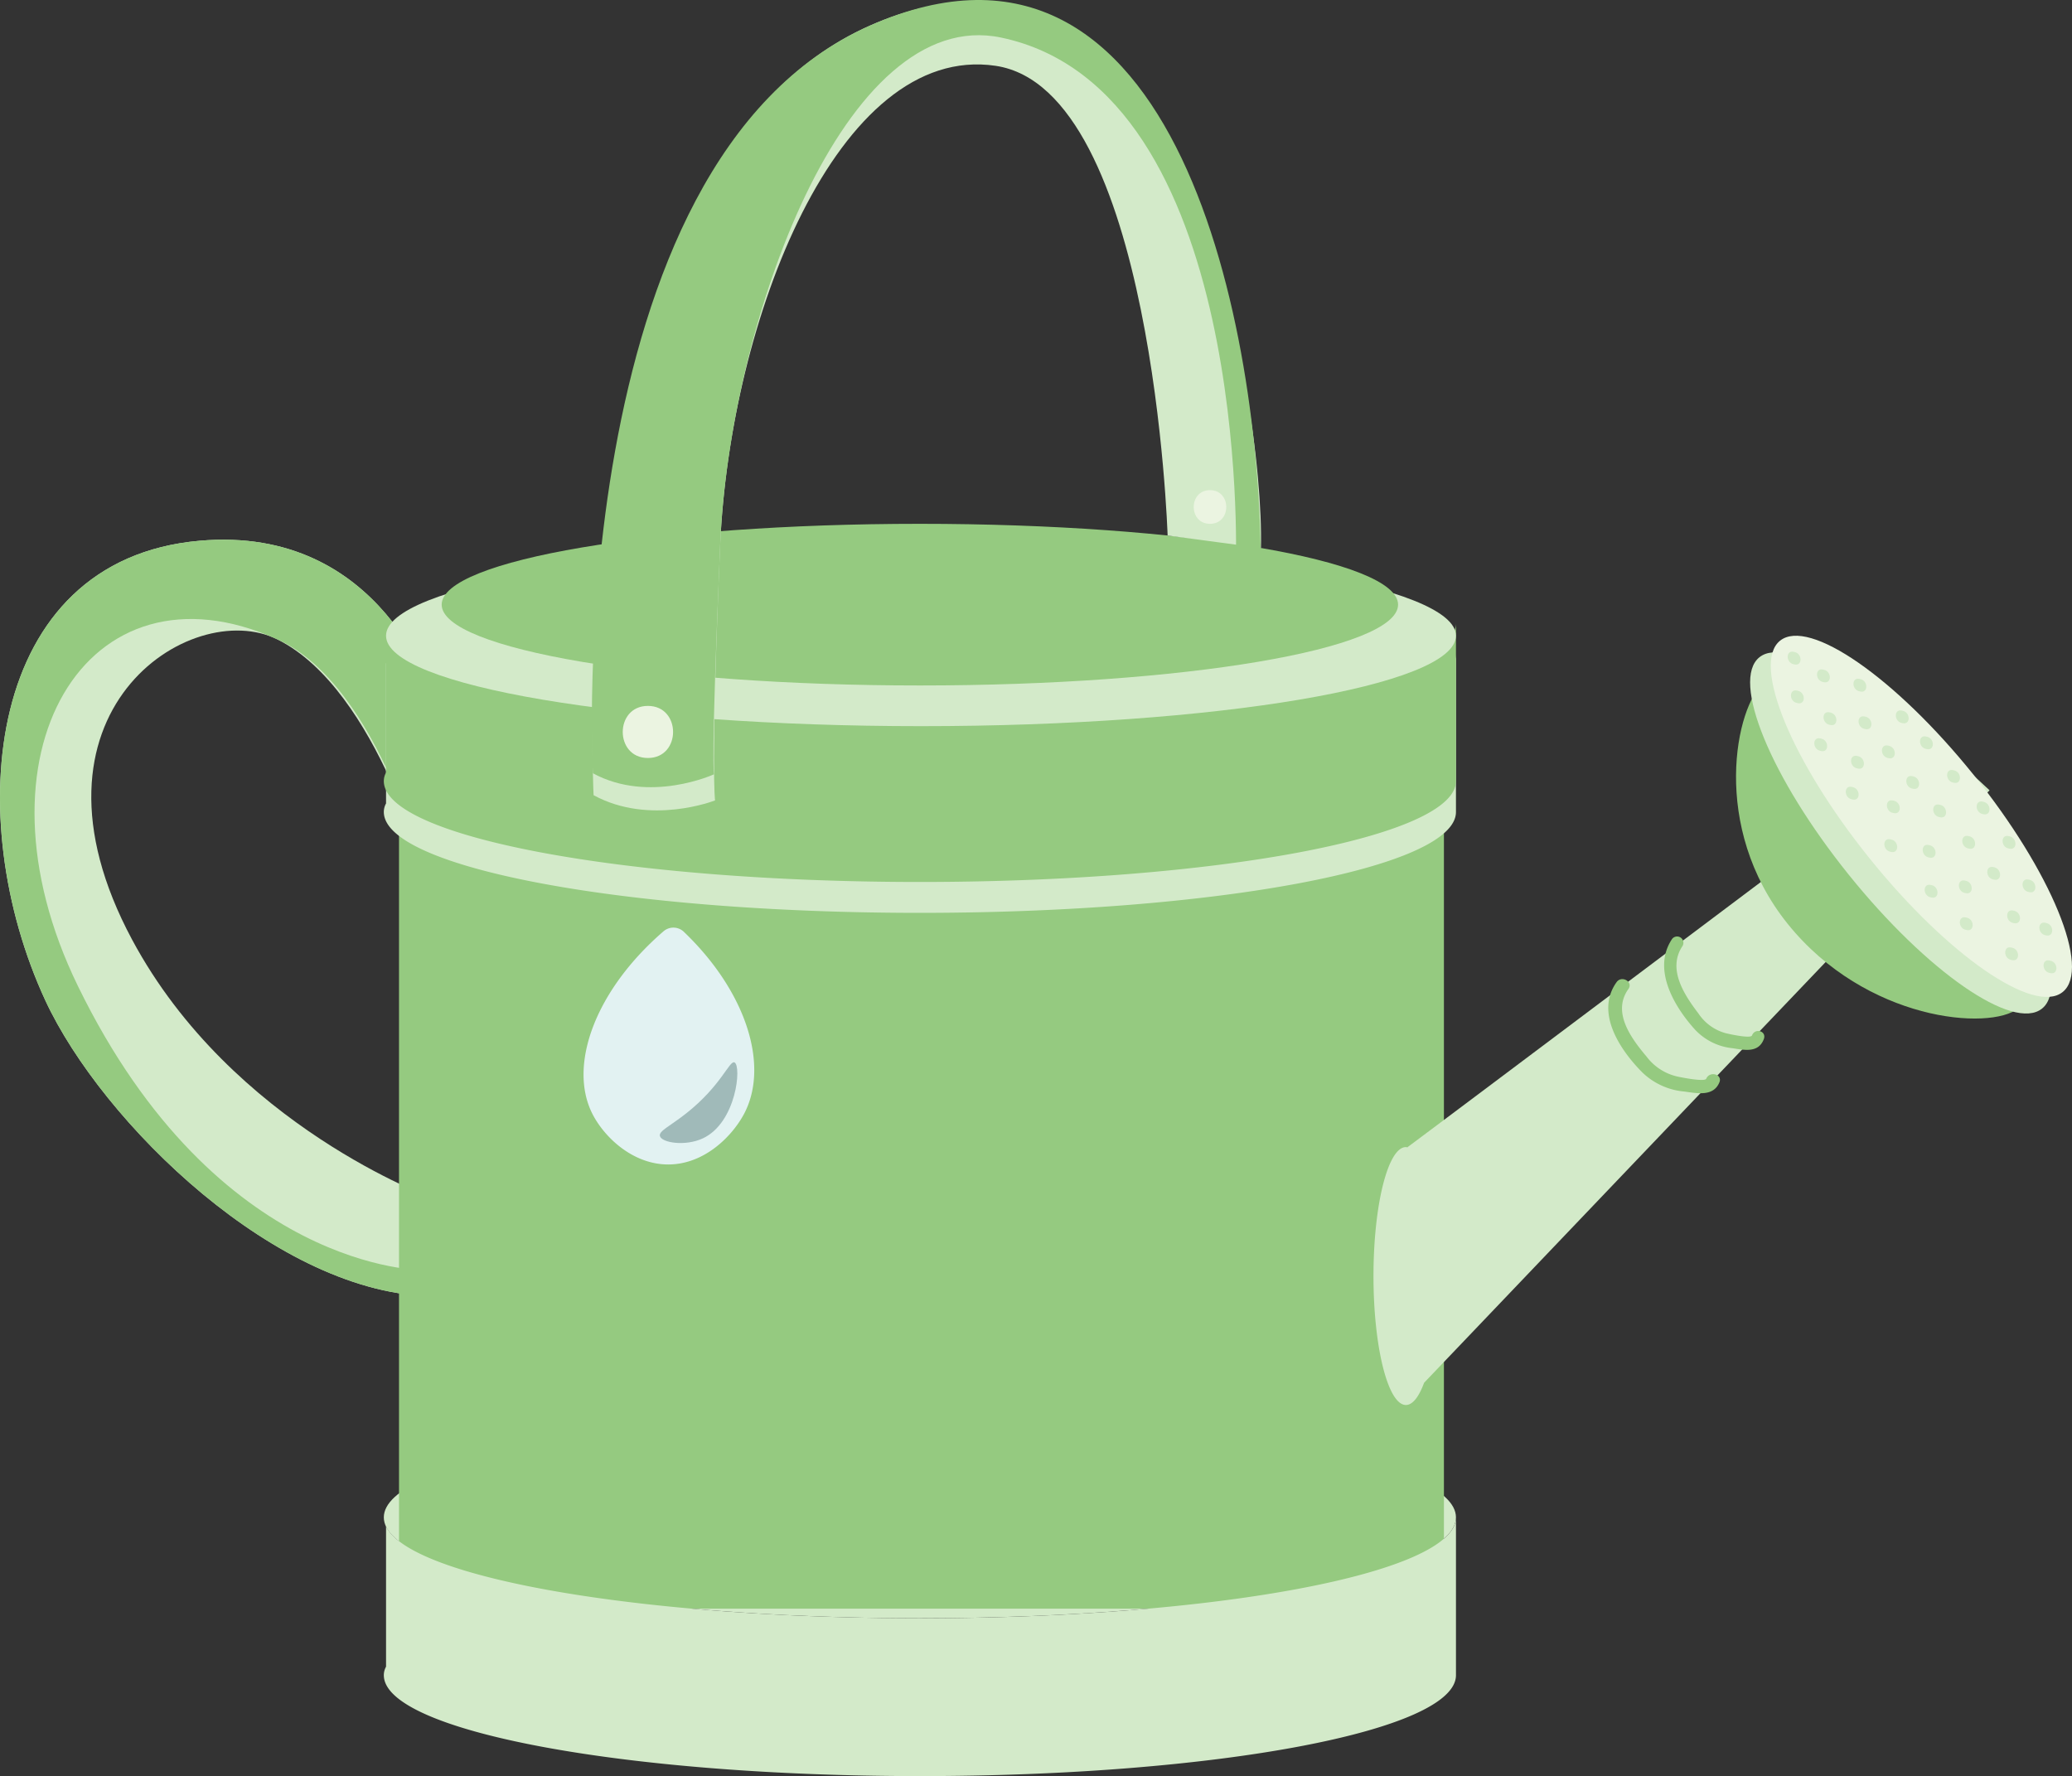 <svg id="ilustracion_regadera_sin_visitas" xmlns="http://www.w3.org/2000/svg" xmlns:xlink="http://www.w3.org/1999/xlink" width="243.678" height="208.895" viewBox="0 0 243.678 208.895">
  <rect x="0" y="0" width="243.678" height="208.895" fill="#333333" stroke="none"/>
  <defs>
    <clipPath id="clip-path">
      <rect id="Rectángulo_2429" data-name="Rectángulo 2429" width="243.678" height="208.895" fill="none"/>
    </clipPath>
  </defs>
  <g id="Grupo_8202" data-name="Grupo 8202" clip-path="url(#clip-path)">
    <path id="Trazado_17212" data-name="Trazado 17212" d="M51.015,65.847S45.1,45.348,23.45,47.267C-1.818,49.506-4.582,79.923,5.329,101.323c6.636,14.329,27.436,34.79,45.813,34.79l-.256-11.527s-23.608-8.5-35.348-30.4c-14.293-26.665,6.89-40.41,17.1-35.309C44.53,64.812,50.249,87.429,50.249,87.429Z" transform="translate(0 16.334)" fill="#d3eac9"/>
    <path id="Trazado_17213" data-name="Trazado 17213" d="M51.015,65.847S45.1,45.348,23.45,47.267C-1.818,49.506-4.582,79.923,5.329,101.323c6.636,14.329,27.436,34.79,45.813,34.79l-1.4-3.063s-24.167.256-40.581-33.416C-4.1,72.438,10.178,48.7,32.638,58.872c12.11,5.482,17.611,28.557,17.611,28.557Z" transform="translate(0 16.334)" fill="#95ca80"/>
    <path id="Trazado_17214" data-name="Trazado 17214" d="M159.612,135.589c0-6.555-28.225-11.868-63.045-11.868s-63.045,5.313-63.045,11.868,28.227,11.868,63.045,11.868,63.045-5.313,63.045-11.868" transform="translate(11.616 42.87)" fill="#d3eac9"/>
    <rect id="Rectángulo_2428" data-name="Rectángulo 2428" width="122.887" height="114.427" transform="translate(46.926 74.773)" fill="#95ca80"/>
    <path id="Trazado_17215" data-name="Trazado 17215" d="M96.568,144.4c-32.931,0-59.949-4.755-62.783-10.815V150.1a2.055,2.055,0,0,0-.261,1c0,6.553,28.225,11.868,63.045,11.868s63.045-5.315,63.045-11.868V132.535c0,6.555-28.225,11.868-63.045,11.868" transform="translate(11.616 45.924)" fill="#d3eac9"/>
    <path id="Trazado_17216" data-name="Trazado 17216" d="M96.568,69c-32.931,0-59.949-4.754-62.783-10.815V74.7a2.055,2.055,0,0,0-.261,1c0,6.553,28.225,11.868,63.045,11.868s63.045-5.315,63.045-11.868V57.132C159.612,63.687,131.387,69,96.568,69" transform="translate(11.616 19.796)" fill="#d3eac9"/>
    <path id="Trazado_17217" data-name="Trazado 17217" d="M96.568,66.309c-32.931,0-59.949-4.755-62.783-10.815V72a2.055,2.055,0,0,0-.261,1c0,6.553,28.225,11.868,63.045,11.868s63.045-5.315,63.045-11.868V54.441c0,6.555-28.225,11.868-63.045,11.868" transform="translate(11.616 18.864)" fill="#95ca80"/>
    <path id="Trazado_17218" data-name="Trazado 17218" d="M159.545,58.268c0-5.873-28.167-10.635-62.914-10.635S33.717,52.394,33.717,58.268,61.884,68.9,96.631,68.9s62.914-4.761,62.914-10.635" transform="translate(11.683 16.505)" fill="#d3eac9"/>
    <path id="Trazado_17219" data-name="Trazado 17219" d="M151.054,55.26c0-5.25-25.178-9.506-56.238-9.506S38.577,50.01,38.577,55.26s25.18,9.506,56.239,9.506,56.238-4.256,56.238-9.506" transform="translate(13.367 15.854)" fill="#95ca80"/>
    <path id="Trazado_17220" data-name="Trazado 17220" d="M192.415,70.367l-5.62-5.2s-62.216,46.764-62.82,47.165v.04a1.018,1.018,0,0,0-.2-.04c-2.106,0-3.813,6.79-3.813,15.167s1.707,15.167,3.813,15.167c.794,0,1.531-.965,2.141-2.615Z" transform="translate(41.567 22.58)" fill="#d3eac9"/>
    <path id="Trazado_17221" data-name="Trazado 17221" d="M169.933,78.3c-9.179-11.409-11.595-21.325-14.97-18.607s-6.435,17.035,2.744,28.444,23.766,12.63,27.143,9.913-5.737-8.34-14.917-19.749" transform="translate(52.539 20.526)" fill="#95ca80"/>
    <path id="Trazado_17222" data-name="Trazado 17222" d="M176.684,73.3c-9.179-11.409-19.357-18.456-22.733-15.741s1.328,14.168,10.507,25.577,19.357,18.456,22.733,15.741S185.864,84.713,176.684,73.3" transform="translate(52.965 19.744)" fill="#d3eac9"/>
    <path id="Trazado_17223" data-name="Trazado 17223" d="M178.487,71.853C169.308,60.444,159.13,53.4,155.754,56.113s1.328,14.168,10.507,25.577,19.357,18.457,22.733,15.741-1.328-14.168-10.507-25.577" transform="translate(53.59 19.241)" fill="#ebf4e1"/>
    <path id="Trazado_17224" data-name="Trazado 17224" d="M51.878,93.455S47.908,19.1,84.363,2.946s46.4,43.648,46,61.434l-10.977-1.469S117.718,10.418,99.149,7.667,67.888,37.725,66.762,64.045s-.6,30.022-.6,30.022-7.623,3.012-14.28-.611" transform="translate(17.932 0.072)" fill="#d3eac9"/>
    <path id="Trazado_17225" data-name="Trazado 17225" d="M156.957,56.966c-.042-.009-.083-.019-.127-.027-.92-.2-.924,1.26,0,1.46l.127.027c.92.2.924-1.26,0-1.46" transform="translate(54.102 19.723)" fill="#d3eac9"/>
    <path id="Trazado_17226" data-name="Trazado 17226" d="M157.242,60.35c-.042-.009-.083-.019-.127-.027-.92-.2-.924,1.26,0,1.46l.127.027c.92.2.924-1.26,0-1.46" transform="translate(54.201 20.895)" fill="#d3eac9"/>
    <path id="Trazado_17227" data-name="Trazado 17227" d="M159.281,65.988c.92.2.924-1.262,0-1.46l-.127-.028c-.92-.2-.924,1.262,0,1.461Z" transform="translate(54.909 22.343)" fill="#d3eac9"/>
    <path id="Trazado_17228" data-name="Trazado 17228" d="M162.031,70.224c.92.2.924-1.262,0-1.46l-.127-.028c-.92-.2-.924,1.262,0,1.461Z" transform="translate(55.862 23.811)" fill="#d3eac9"/>
    <path id="Trazado_17229" data-name="Trazado 17229" d="M165.4,73.342c-.042-.009-.083-.019-.127-.027-.92-.2-.924,1.26,0,1.46l.127.027c.92.2.924-1.26,0-1.46" transform="translate(57.029 25.397)" fill="#d3eac9"/>
    <path id="Trazado_17230" data-name="Trazado 17230" d="M168.923,77.326c-.042-.009-.083-.019-.127-.027-.92-.2-.924,1.26,0,1.46l.127.027c.92.2.924-1.26,0-1.46" transform="translate(58.248 26.778)" fill="#d3eac9"/>
    <path id="Trazado_17231" data-name="Trazado 17231" d="M171.865,80.137c-.92-.2-.924,1.262,0,1.46l.127.028c.92.2.924-1.262,0-1.461-.043-.008-.085-.018-.127-.027" transform="translate(59.312 27.761)" fill="#d3eac9"/>
    <path id="Trazado_17232" data-name="Trazado 17232" d="M171.783,76.918c-.92-.2-.924,1.262,0,1.46l.127.028c.92.2.924-1.262,0-1.461-.043-.008-.085-.018-.127-.027" transform="translate(59.283 26.646)" fill="#d3eac9"/>
    <path id="Trazado_17233" data-name="Trazado 17233" d="M168.623,75.273l.127.027c.92.2.924-1.26,0-1.46l-.127-.027c-.92-.2-.924,1.26,0,1.46" transform="translate(58.19 25.57)" fill="#d3eac9"/>
    <path id="Trazado_17234" data-name="Trazado 17234" d="M165.624,69.951c-.042-.009-.083-.019-.127-.027-.92-.2-.924,1.26,0,1.46l.127.027c.92.2.924-1.26,0-1.46" transform="translate(57.105 24.222)" fill="#d3eac9"/>
    <path id="Trazado_17235" data-name="Trazado 17235" d="M162.494,66.06c-.042-.009-.083-.019-.127-.027-.92-.2-.924,1.26,0,1.46l.127.027c.92.2.924-1.26,0-1.46" transform="translate(56.021 22.874)" fill="#d3eac9"/>
    <path id="Trazado_17236" data-name="Trazado 17236" d="M159.962,62.225c-.92-.2-.924,1.262,0,1.46l.127.028c.92.2.924-1.262,0-1.461-.043-.008-.085-.018-.127-.027" transform="translate(55.187 21.555)" fill="#d3eac9"/>
    <path id="Trazado_17237" data-name="Trazado 17237" d="M159.517,59.977c.92.2.924-1.262,0-1.46l-.127-.028c-.92-.2-.924,1.262,0,1.461Z" transform="translate(54.991 20.26)" fill="#d3eac9"/>
    <path id="Trazado_17238" data-name="Trazado 17238" d="M175.829,82.765c-.92-.2-.924,1.262,0,1.46l.127.028c.92.2.924-1.262,0-1.461-.043-.008-.085-.018-.127-.027" transform="translate(60.685 28.672)" fill="#d3eac9"/>
    <path id="Trazado_17239" data-name="Trazado 17239" d="M176,79.537c-.92-.2-.924,1.262,0,1.46l.127.028c.92.2.924-1.262,0-1.461-.043-.008-.085-.018-.127-.027" transform="translate(60.745 27.553)" fill="#d3eac9"/>
    <path id="Trazado_17240" data-name="Trazado 17240" d="M174.389,75.765c-.042-.009-.083-.019-.127-.027-.92-.2-.924,1.26,0,1.46l.127.027c.92.2.924-1.26,0-1.46" transform="translate(60.142 26.237)" fill="#d3eac9"/>
    <path id="Trazado_17241" data-name="Trazado 17241" d="M175.6,73.032c-.92-.2-.924,1.262,0,1.46l.127.028c.92.2.924-1.262,0-1.461-.043-.008-.085-.018-.127-.027" transform="translate(60.607 25.299)" fill="#d3eac9"/>
    <path id="Trazado_17242" data-name="Trazado 17242" d="M172.078,74.487l.127.027c.92.2.924-1.26,0-1.46l-.127-.027c-.92-.2-.924,1.26,0,1.46" transform="translate(59.387 25.298)" fill="#d3eac9"/>
    <path id="Trazado_17243" data-name="Trazado 17243" d="M173.335,71.482l.127.027c.92.2.924-1.26,0-1.46l-.127-.027c-.92-.2-.924,1.26,0,1.46" transform="translate(59.823 24.257)" fill="#d3eac9"/>
    <path id="Trazado_17244" data-name="Trazado 17244" d="M169.542,71.747l.127.027c.92.2.924-1.26,0-1.46l-.127-.027c-.92-.2-.924,1.26,0,1.46" transform="translate(58.508 24.348)" fill="#d3eac9"/>
    <path id="Trazado_17245" data-name="Trazado 17245" d="M170.882,67.3c-.042-.009-.084-.019-.127-.027-.92-.2-.924,1.26,0,1.46l.127.027c.92.2.924-1.26,0-1.46" transform="translate(58.927 23.303)" fill="#d3eac9"/>
    <path id="Trazado_17246" data-name="Trazado 17246" d="M167.188,69.259l.127.027c.92.2.924-1.26,0-1.46l-.127-.027c-.92-.2-.924,1.26,0,1.46" transform="translate(57.693 23.486)" fill="#d3eac9"/>
    <path id="Trazado_17247" data-name="Trazado 17247" d="M168.388,65.794l.127.027c.92.2.924-1.26,0-1.46l-.127-.027c-.92-.2-.924,1.26,0,1.46" transform="translate(58.108 22.286)" fill="#d3eac9"/>
    <path id="Trazado_17248" data-name="Trazado 17248" d="M165.19,66.616c.92.2.924-1.262,0-1.46l-.127-.028c-.92-.2-.924,1.262,0,1.461Z" transform="translate(56.956 22.56)" fill="#d3eac9"/>
    <path id="Trazado_17249" data-name="Trazado 17249" d="M166.4,63.557c.92.2.922-1.262,0-1.46l-.125-.028c-.92-.2-.925,1.262-.005,1.461Z" transform="translate(57.377 21.5)" fill="#d3eac9"/>
    <path id="Trazado_17250" data-name="Trazado 17250" d="M163.019,64.046l.127.027c.92.2.924-1.26,0-1.46l-.127-.027c-.92-.2-.924,1.26,0,1.46" transform="translate(56.248 21.68)" fill="#d3eac9"/>
    <path id="Trazado_17251" data-name="Trazado 17251" d="M162.7,60.791c.92.2.924-1.262,0-1.46l-.127-.028c-.92-.2-.924,1.262,0,1.461Z" transform="translate(56.095 20.542)" fill="#d3eac9"/>
    <path id="Trazado_17252" data-name="Trazado 17252" d="M179.179,83.9c-.92-.2-.924,1.262,0,1.46l.127.028c.92.2.924-1.262,0-1.461-.043-.008-.085-.018-.127-.027" transform="translate(61.846 29.065)" fill="#d3eac9"/>
    <path id="Trazado_17253" data-name="Trazado 17253" d="M178.812,80.606c-.92-.2-.924,1.262,0,1.46l.127.028c.92.2.924-1.262,0-1.461-.043-.008-.085-.018-.127-.027" transform="translate(61.719 27.924)" fill="#d3eac9"/>
    <path id="Trazado_17254" data-name="Trazado 17254" d="M177.342,76.83c-.92-.2-.924,1.262,0,1.46l.127.028c.92.2.924-1.262,0-1.461-.043-.008-.085-.018-.127-.027" transform="translate(61.21 26.615)" fill="#d3eac9"/>
    <path id="Trazado_17255" data-name="Trazado 17255" d="M151.988,97.236c-.171.413-3.113-.19-3.431-.264a6.263,6.263,0,0,1-3.579-2.329c-1.8-2.14-4.108-5.215-2.142-7.956.6-.842-.789-1.644-1.387-.811-2.566,3.58.421,8.016,3.051,10.648a8.127,8.127,0,0,0,4.9,2.22c1.561.211,3.436.615,4.138-1.081.395-.953-1.158-1.369-1.548-.427" transform="translate(48.673 29.634)" fill="#95ca80"/>
    <path id="Trazado_17256" data-name="Trazado 17256" d="M155.682,93.43c-.153.409-2.794-.189-3.079-.261a5.615,5.615,0,0,1-3.211-2.309c-1.613-2.122-3.685-5.171-1.921-7.888a.741.741,0,1,0-1.244-.8c-2.3,3.549.377,7.947,2.737,10.557a7.018,7.018,0,0,0,4.395,2.2c1.4.209,3.083.609,3.714-1.073.354-.945-1.04-1.357-1.39-.423" transform="translate(50.362 28.351)" fill="#95ca80"/>
    <path id="Trazado_17257" data-name="Trazado 17257" d="M51.812,90.943S47.929,19.169,84.384,3.017s46.006,36.533,45.983,63.669l-2.93-.68S129.207,10.539,99.8,4.414C81.427.586,67.908,37.8,66.782,64.115s-.718,26.95-.718,26.95-7.6,3.5-14.253-.123" transform="translate(17.911 0)" fill="#95ca80"/>
    <path id="Trazado_17258" data-name="Trazado 17258" d="M57.35,61.659c-3.941,0-3.948,6.125,0,6.125s3.948-6.125,0-6.125" transform="translate(18.847 21.365)" fill="#ebf4e1"/>
    <path id="Trazado_17259" data-name="Trazado 17259" d="M106.174,42.813c-2.548,0-2.552,3.96,0,3.96s2.553-3.96,0-3.96" transform="translate(36.127 14.835)" fill="#ebf4e1"/>
    <path id="Trazado_17260" data-name="Trazado 17260" d="M69.9,102.827c-1.338,2.6-4.624,6.042-8.946,6.055-4.264.013-7.648-3.315-8.995-6.055-2.775-5.651.36-14.414,8.418-21.372a1.774,1.774,0,0,1,2.382.059C70.11,88.546,72.8,97.182,69.9,102.827" transform="translate(17.66 28.075)" fill="#e2f2f2"/>
    <path id="Trazado_17261" data-name="Trazado 17261" d="M57.64,101.459c-.151-.588,1.175-1.15,3.094-2.663,4.139-3.265,5.083-6.264,5.678-5.992.85.388.242,7.076-3.72,8.93-2.072.969-4.849.516-5.052-.275" transform="translate(19.968 32.151)" fill="#a0bab9"/>
  </g>
</svg>
